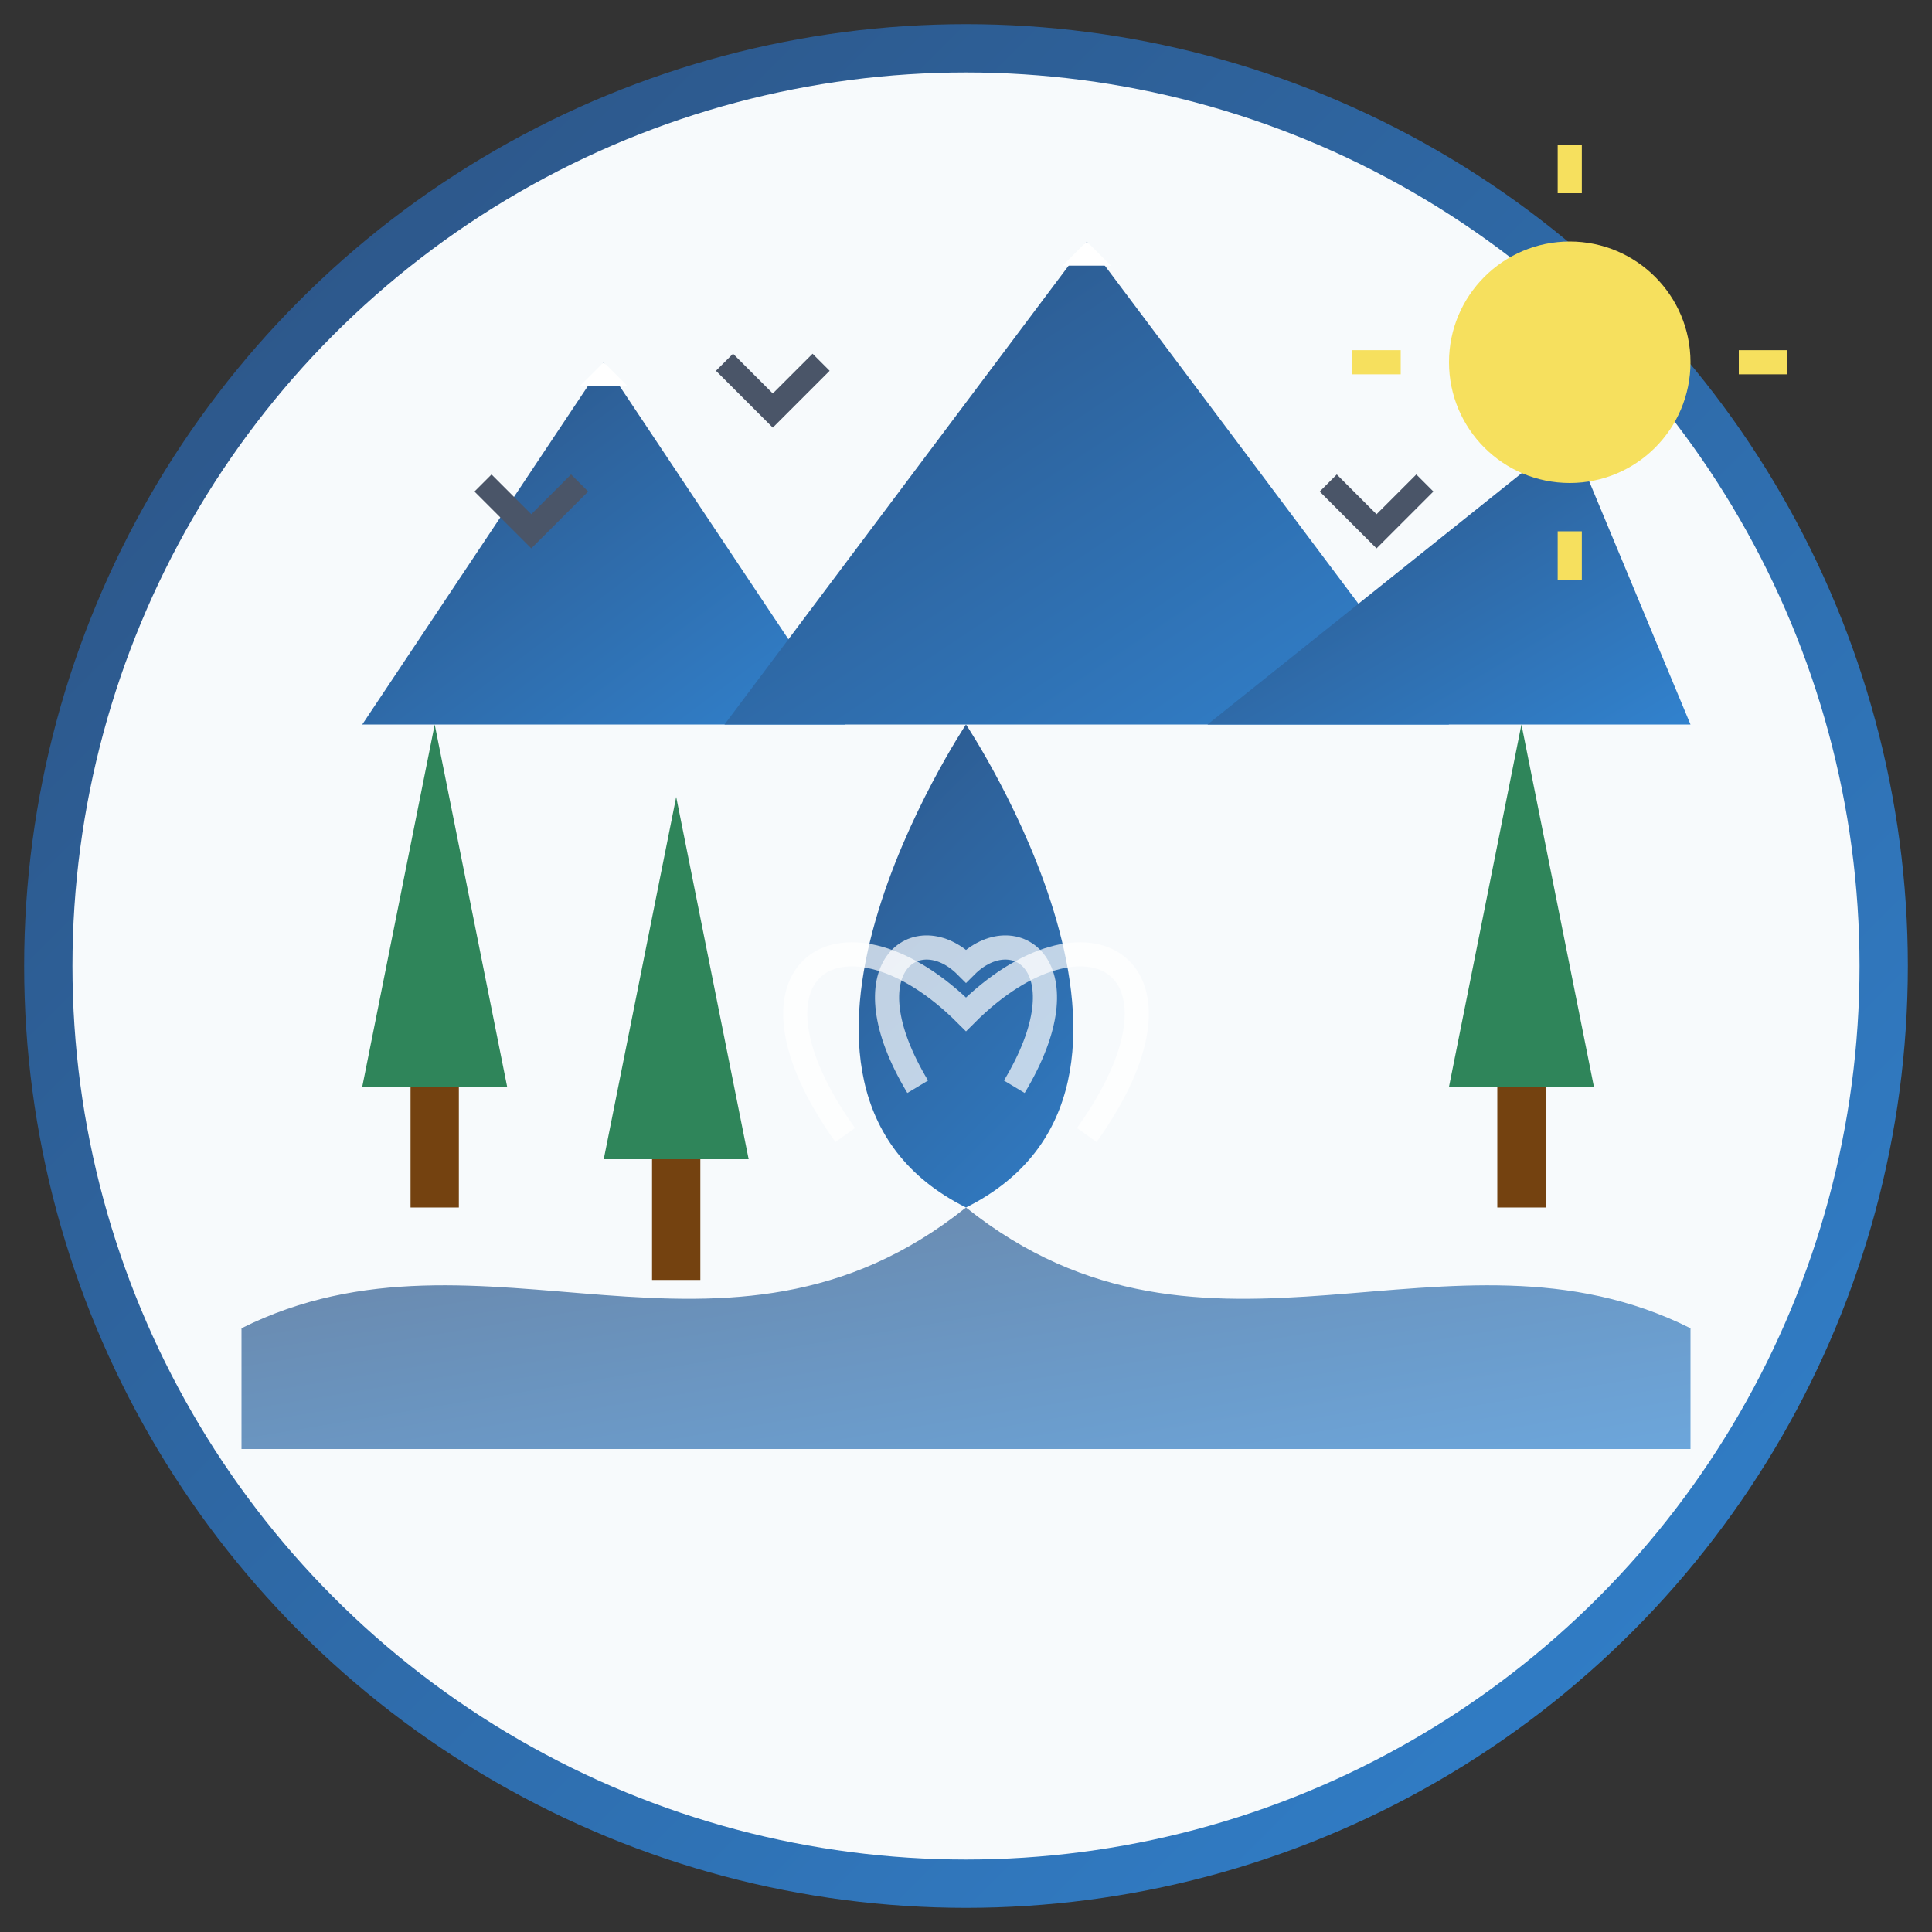 <svg xmlns="http://www.w3.org/2000/svg" width="80" height="80" viewBox="0 0 80 80">
  <rect x="0" y="0" width="80" height="80" fill="#333333" stroke="none"/>
  <defs>
    <linearGradient id="nature-gradient" x1="0%" y1="0%" x2="100%" y2="100%">
      <stop offset="0%" stop-color="#2c5282" />
      <stop offset="100%" stop-color="#3182ce" />
    </linearGradient>
  </defs>
  
  <!-- Nature Background Circle -->
  <circle cx="40" cy="40" r="38" fill="#f7fafc" stroke="url(#nature-gradient)" stroke-width="2" />
  
  <!-- Water (Niagara Falls) -->
  <path d="M10,55 C20,50 30,58 40,50 C50,58 60,50 70,55 L70,60 L10,60 Z" fill="url(#nature-gradient)" opacity="0.7" />
  
  <!-- Waterfall -->
  <path d="M40,30 C40,30 30,45 40,50 C50,45 40,30 40,30 Z" fill="url(#nature-gradient)" />
  
  <!-- Water Spray -->
  <path d="M35,47 C30,40 35,37 40,42 C45,37 50,40 45,47" fill="none" stroke="white" stroke-width="1" opacity="0.7" />
  <path d="M38,45 C35,40 38,38 40,40 C42,38 45,40 42,45" fill="none" stroke="white" stroke-width="1" opacity="0.7" />
  
  <!-- Mountains -->
  <path d="M15,30 L25,15 L35,30 Z" fill="url(#nature-gradient)" />
  <path d="M30,30 L45,10 L60,30 Z" fill="url(#nature-gradient)" />
  <path d="M50,30 L65,18 L70,30 Z" fill="url(#nature-gradient)" />
  
  <!-- Snow Caps -->
  <path d="M24,16 L25,15 L26,16 L24,16 Z" fill="white" />
  <path d="M44,11 L45,10 L46,11 L44,11 Z" fill="white" />
  <path d="M64,19 L65,18 L66,19 L64,19 Z" fill="white" />
  
  <!-- Trees -->
  <path d="M15,45 L18,30 L21,45 Z" fill="#2f855a" />
  <rect x="17" y="45" width="2" height="5" fill="#744210" />
  
  <path d="M25,48 L28,33 L31,48 Z" fill="#2f855a" />
  <rect x="27" y="48" width="2" height="5" fill="#744210" />
  
  <path d="M60,45 L63,30 L66,45 Z" fill="#2f855a" />
  <rect x="62" y="45" width="2" height="5" fill="#744210" />
  
  <!-- Birds -->
  <path d="M20,20 L22,22 L24,20" fill="none" stroke="#4a5568" stroke-width="1" />
  <path d="M30,15 L32,17 L34,15" fill="none" stroke="#4a5568" stroke-width="1" />
  <path d="M55,20 L57,22 L59,20" fill="none" stroke="#4a5568" stroke-width="1" />
  
  <!-- Sun -->
  <circle cx="65" cy="15" r="5" fill="#f6e05e" />
  <line x1="65" y1="8" x2="65" y2="6" stroke="#f6e05e" stroke-width="1" />
  <line x1="65" y1="24" x2="65" y2="22" stroke="#f6e05e" stroke-width="1" />
  <line x1="58" y1="15" x2="56" y2="15" stroke="#f6e05e" stroke-width="1" />
  <line x1="74" y1="15" x2="72" y2="15" stroke="#f6e05e" stroke-width="1" />
</svg>
